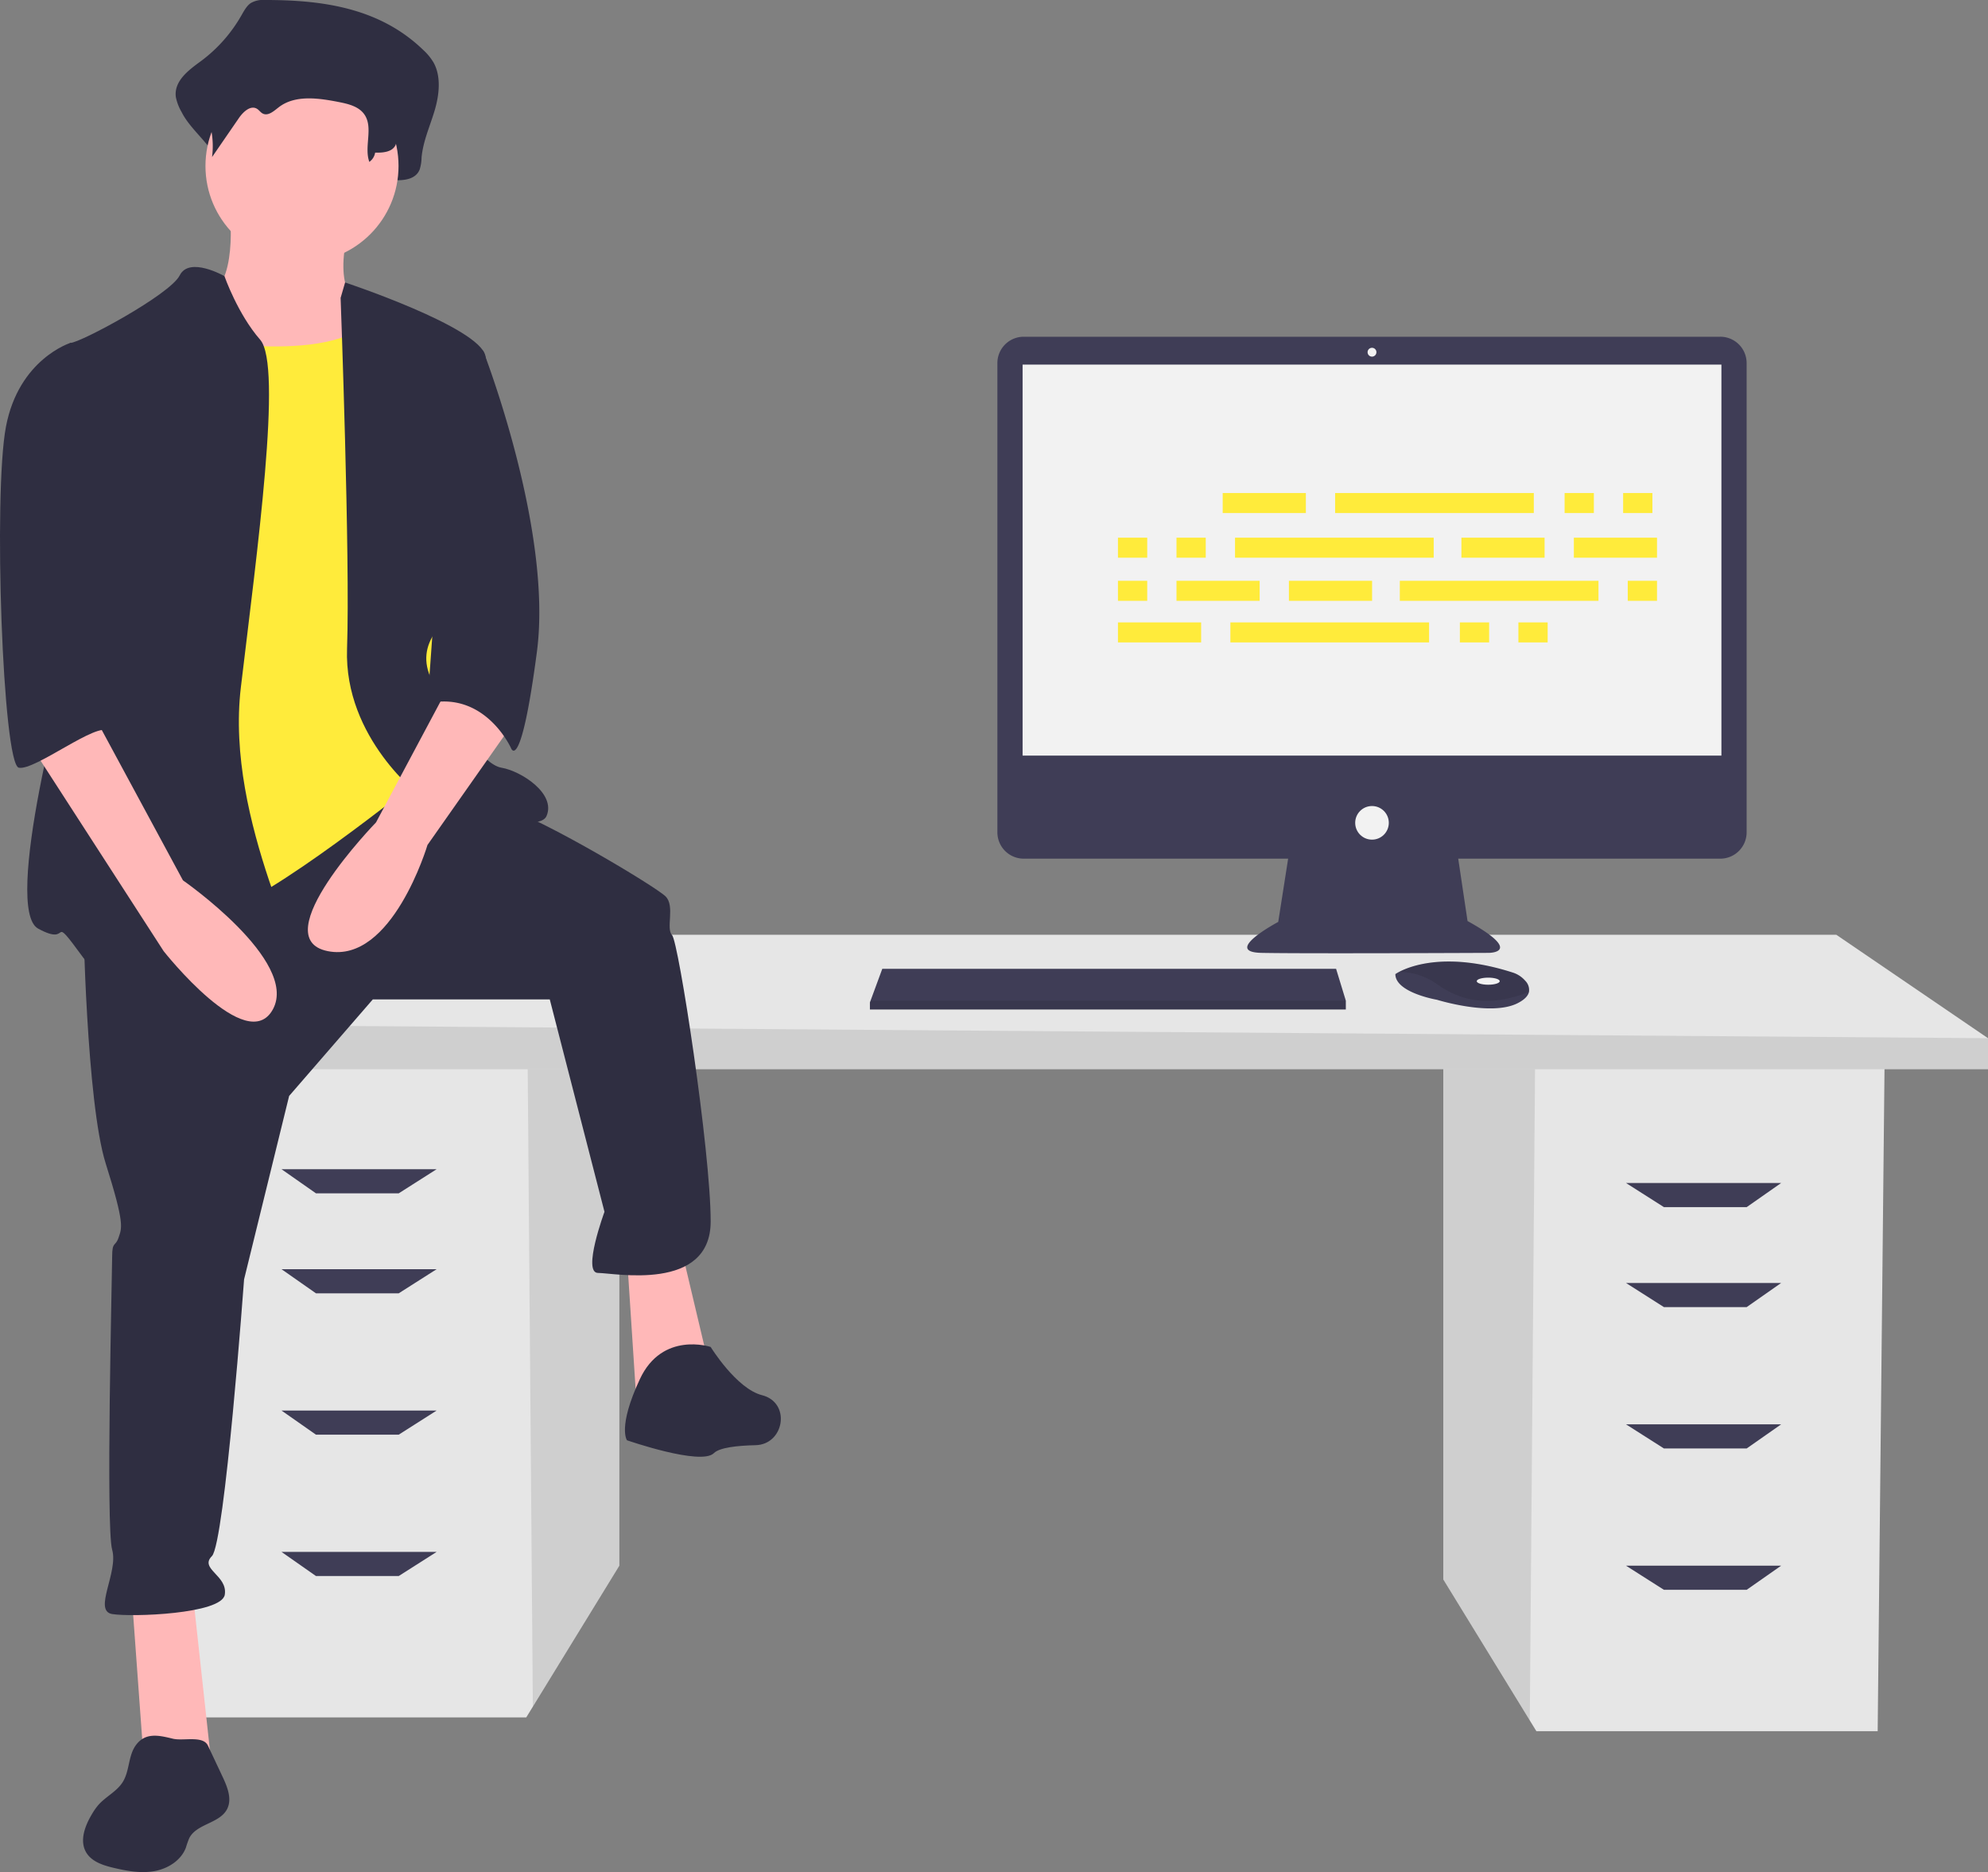 <svg xmlns="http://www.w3.org/2000/svg" data-name="Layer 1" width="711.188" height="669.683"><rect width="100%" height="100%" fill="#808080" stroke="none"/><path fill="#e6e6e6" d="M516.326 380.018v184.995l30.944 50.43 2.355 3.836h122.097l2.467-239.261H516.326z"/><path opacity=".1" d="M516.326 380.018v184.995l30.944 50.43 1.899-235.425h-32.843z"/><path fill="#e6e6e6" d="M221.566 375.084V560.08l-30.944 50.43-2.355 3.835H66.17l-2.467-239.261h157.863z"/><path opacity=".1" d="M221.566 375.084V560.08l-30.944 50.43-1.899-235.426h32.843z"/><path fill="#e6e6e6" d="M711.188 371.385v11.099H47.67v-16.033l61.665-32.066h547.588l54.265 37z"/><path opacity=".1" d="M711.188 371.385v11.099H47.67v-16.033l663.518 4.934z"/><path fill="#3f3d56" d="M142.635 426.883h-29.6l-12.333-8.633h55.499l-13.566 8.633zM142.635 462.649h-29.6l-12.333-8.633h55.499l-13.566 8.633zM142.635 513.215h-29.6l-12.333-8.634h55.499l-13.566 8.634zM142.635 563.78h-29.6l-12.333-8.633h55.499l-13.566 8.633zM595.257 431.816h29.6l12.333-8.633h-55.499l13.566 8.633zM595.257 467.582h29.6l12.333-8.633h-55.499l13.566 8.633zM595.257 518.148h29.6l12.333-8.633h-55.499l13.566 8.633zM595.257 568.713h29.6l12.333-8.633h-55.499l13.566 8.633zM615.414 120.456H366.228a9.423 9.423 0 0 0-9.423 9.424v167.858a9.423 9.423 0 0 0 9.423 9.424h94.593l-3.544 22.626s-20.252 10.76-6.012 11.076 81.328 0 81.328 0 12.974 0-7.595-11.392l-3.334-22.31h93.75a9.423 9.423 0 0 0 9.424-9.424V129.88a9.423 9.423 0 0 0-9.424-9.424Z"/><path fill="#f2f2f2" d="M365.823 130.424h249.996v139.871H365.823z"/><circle cx="490.821" cy="125.994" r="1.582" fill="#f2f2f2"/><circle cx="490.821" cy="294.346" r="6.013" fill="#f2f2f2"/><path fill="#3f3d56" d="M481.452 357.952v3.165h-170.25v-2.532l.234-.633 4.196-11.392h162.339l3.481 11.392zM546.97 354.854c-.31 1.326-1.481 2.725-4.127 4.047-9.493 4.747-28.797-1.265-28.797-1.265s-14.873-2.532-14.873-9.177a11.866 11.866 0 0 1 1.304-.776c3.991-2.111 17.225-7.322 40.69.22a9.786 9.786 0 0 1 4.46 2.924 4.667 4.667 0 0 1 1.343 4.027Z"/><path d="M546.97 354.854c-11.62 4.452-21.978 4.785-32.607-2.598a23.343 23.343 0 0 0-13.886-4.573c3.991-2.111 17.225-7.322 40.69.22a9.786 9.786 0 0 1 4.46 2.924 4.667 4.667 0 0 1 1.343 4.027Z" opacity=".1"/><ellipse cx="532.4" cy="350.99" rx="4.114" ry="1.266" fill="#f2f2f2"/><path opacity=".1" d="M481.452 357.952v3.165h-170.25v-2.532l.234-.633h170.016z"/><path d="M94.661 0a8.554 8.554 0 0 0-4.96 1.108c-1.477 1.011-2.407 2.782-3.357 4.43A52.986 52.986 0 0 1 71.91 21.843c-4.289 3.142-9.742 7.06-9.008 12.852a17.372 17.372 0 0 0 2.09 5.426c3.957 7.987 14.754 14.159 13.692 23.273 3.931-6.581-1.327-9.835 2.604-16.416 1.872-3.134 5.124-6.672 7.95-4.704.947.66 1.569 1.841 2.554 2.42 2.351 1.38 4.853-1.258 6.934-3.127 7.177-6.442 17.383-4.755 26.314-2.747 4.216.948 8.847 2.19 11.34 6.22 3.276 5.299-3.114 11.02-4.729 17.011a3.264 3.264 0 0 0 3.503 4.062c2.68-.264 5.854-.48 6.013-1.657 3.372.12 7.503-.262 8.947-3.772a14.762 14.762 0 0 0 .693-4.293c.53-5.898 3.033-11.278 4.691-16.89s2.38-12.19-.419-17.167a19.864 19.864 0 0 0-3.666-4.456C135.533 2.512 114.657-.022 94.661 0Z" fill="#2f2e41"/><path d="M82.138 74.905s3.453 28.779-9.21 31.08 11.512 41.442 11.512 41.442l57.557 6.907-13.814-46.046s-9.209-3.453-3.453-26.476-42.592-6.907-42.592-6.907ZM47.028 569.318l4.605 63.313h24.173L68.9 569.318H47.028zM224.303 449.6l3.453 52.952 26.477-11.511-10.361-43.743-19.569 2.302z" fill="#ffb8b8"/><path d="M29.761 327.58s1.151 66.766 8.058 88.637 5.756 23.023 4.605 26.476-2.303 1.151-2.303 6.907-2.302 96.695 0 104.753-6.907 21.872 0 23.023 39.139 0 40.29-6.907-9.209-9.209-4.604-13.813 11.51-98.998 11.51-98.998l16.117-65.615 29.93-34.534h63.312l19.57 75.975s-8.059 21.872-2.303 21.872 40.29 6.907 40.29-18.418-11.512-100.15-13.814-102.452 1.151-10.36-2.302-13.813-43.743-27.627-58.708-32.232-35.958-10.085-35.958-10.085ZM254.233 481.832s-17.267-5.756-25.325 11.511-4.605 21.872-4.605 21.872 26.476 9.209 31.08 4.604c2.004-2.003 8.365-2.699 14.913-2.846 9.973-.224 12.627-14.333 3.208-17.619q-.422-.147-.853-.255c-9.21-2.302-18.418-17.267-18.418-17.267Z" fill="#2f2e41"/><circle cx="108.038" cy="59.365" r="34.534" fill="#ffb8b8"/><path d="M63.144 120.375s56.406 11.511 70.22-6.907 19.569 51.801 19.569 51.801l6.906 73.673-10.36 40.29s-54.103 43.743-71.37 47.196-43.743 5.756-43.743 5.756 8.058-127.776 8.058-130.078 20.72-81.73 20.72-81.73Z" fill="#ffeb3b"/><path d="M80.298 98.786s-12.55-7.19-16.003-.283-35.685 24.174-39.139 24.174 6.907 95.545 2.303 107.056S.983 325.277 13.645 332.184s3.453-6.907 16.116 10.36 74.824 17.267 78.277 10.36-27.627-58.707-21.871-107.055 14.964-115.114 6.906-124.323-12.775-22.74-12.775-22.74ZM121.852 106.561l1.603-5.518s47.896 15.879 50.198 26.239 1.151 82.882-6.907 88.637-19.57 14.965-11.511 28.779 17.267 28.778 24.174 29.93 19.57 9.208 16.116 17.266-44.895-6.906-44.895-6.906-27.627-20.72-26.476-52.953-2.302-125.474-2.302-125.474Z" fill="#2f2e41"/><path d="m162.142 242.396-27.628 51.8s-40.29 41.442-17.267 46.046 35.686-37.987 35.686-37.987l29.93-42.592Z" fill="#ffb8b8"/><path d="M96.344 9.036a7.838 7.838 0 0 0-4.039.783 9.413 9.413 0 0 0-2.732 3.131 39.773 39.773 0 0 1-11.75 11.524c-3.491 2.22-7.93 4.99-7.333 9.084a11.36 11.36 0 0 0 1.702 3.835 30.163 30.163 0 0 1 3.665 18.8l9.6-13.953c1.524-2.216 4.172-4.716 6.473-3.325.77.466 1.276 1.301 2.078 1.71 1.914.975 3.95-.89 5.644-2.21 5.843-4.553 14.15-3.36 21.421-1.942 3.432.67 7.202 1.549 9.231 4.397 3.372 4.733-.149 11.572 1.819 17.04a5.023 5.023 0 0 0 2.078-3.317c2.745.085 6.108-.185 7.284-2.666a9.188 9.188 0 0 0 .563-3.035c.432-4.168 2.47-7.97 3.82-11.937s1.936-8.617-.342-12.134a14.681 14.681 0 0 0-2.984-3.149C129.616 10.811 112.62 9.02 96.344 9.036ZM162.142 122.677l10.725 2.847s24.96 63.92 19.204 107.662-9.209 34.535-9.209 34.535-9.209-20.72-29.93-16.116ZM48.623 624.263c-2.776 3.773-2.22 9.165-4.678 13.151-2.132 3.455-6.149 5.267-8.815 8.329a22.326 22.326 0 0 0-2.266 3.26c-2.473 4.142-4.483 9.451-2.048 13.616 1.96 3.35 6.078 4.66 9.855 5.552 4.775 1.128 9.735 2.03 14.564 1.169s9.549-3.82 11.27-8.413a32.5 32.5 0 0 1 1.206-3.4c2.617-5.153 10.827-5.209 13.506-10.33 1.875-3.584.151-7.917-1.571-11.576l-5.261-11.177c-1.746-3.71-8.824-1.576-12.514-2.465-4.812-1.16-9.786-2.436-13.248 2.284Z" fill="#2f2e41"/><path d="m10.192 265.418 48.347 74.824s29.93 37.988 39.139 20.72-32.232-46.045-32.232-46.045l-31.08-57.557Z" fill="#ffb8b8"/><path d="m34.366 124.98-9.21-2.303s-18.418 5.756-23.022 29.93-1.151 120.87 4.604 122.02 28.428-16.836 32.057-13.023-7.883-15.755-4.43-26.115 0-110.51 0-110.51Z" fill="#2f2e41"/><g data-name="Group 13" fill="#ffeb3b"><path data-name="Rectangle 55" d="M437.407 176.363h29.752v7.163h-29.752z"/><path data-name="Rectangle 56" d="M559.722 176.363h10.468v7.163h-10.468z"/><path data-name="Rectangle 57" d="M580.659 176.363h10.468v7.163h-10.468z"/><path data-name="Rectangle 58" d="M477.628 176.363h71.075v7.163h-71.075z"/><path data-name="Rectangle 59" d="M399.941 222.644h29.752v7.163h-29.752z"/><path data-name="Rectangle 60" d="M522.256 222.644h10.468v7.163h-10.468z"/><path data-name="Rectangle 61" d="M543.193 222.644h10.468v7.163h-10.468z"/><path data-name="Rectangle 62" d="M440.162 222.644h71.075v7.163h-71.075z"/><path data-name="Rectangle 63" d="M522.807 192.341h29.752v7.163h-29.752z"/><path data-name="Rectangle 64" d="M563.028 192.341h29.752v7.163h-29.752z"/><path data-name="Rectangle 66" d="M399.941 192.341h10.468v7.163h-10.468z"/><path data-name="Rectangle 67" d="M420.878 192.341h10.468v7.163h-10.468z"/><path data-name="Rectangle 68" d="M441.815 192.341h71.075v7.163h-71.075z"/><path data-name="Rectangle 69" d="M461.099 207.768h29.752v7.163h-29.752z"/><path data-name="Rectangle 70" d="M420.878 207.768h29.752v7.163h-29.752z"/><path data-name="Rectangle 71" d="M399.941 207.768h10.468v7.163h-10.468z"/><path data-name="Rectangle 73" d="M582.312 207.768h10.468v7.163h-10.468z"/><path data-name="Rectangle 74" d="M500.768 207.768h71.075v7.163h-71.075z"/></g></svg>